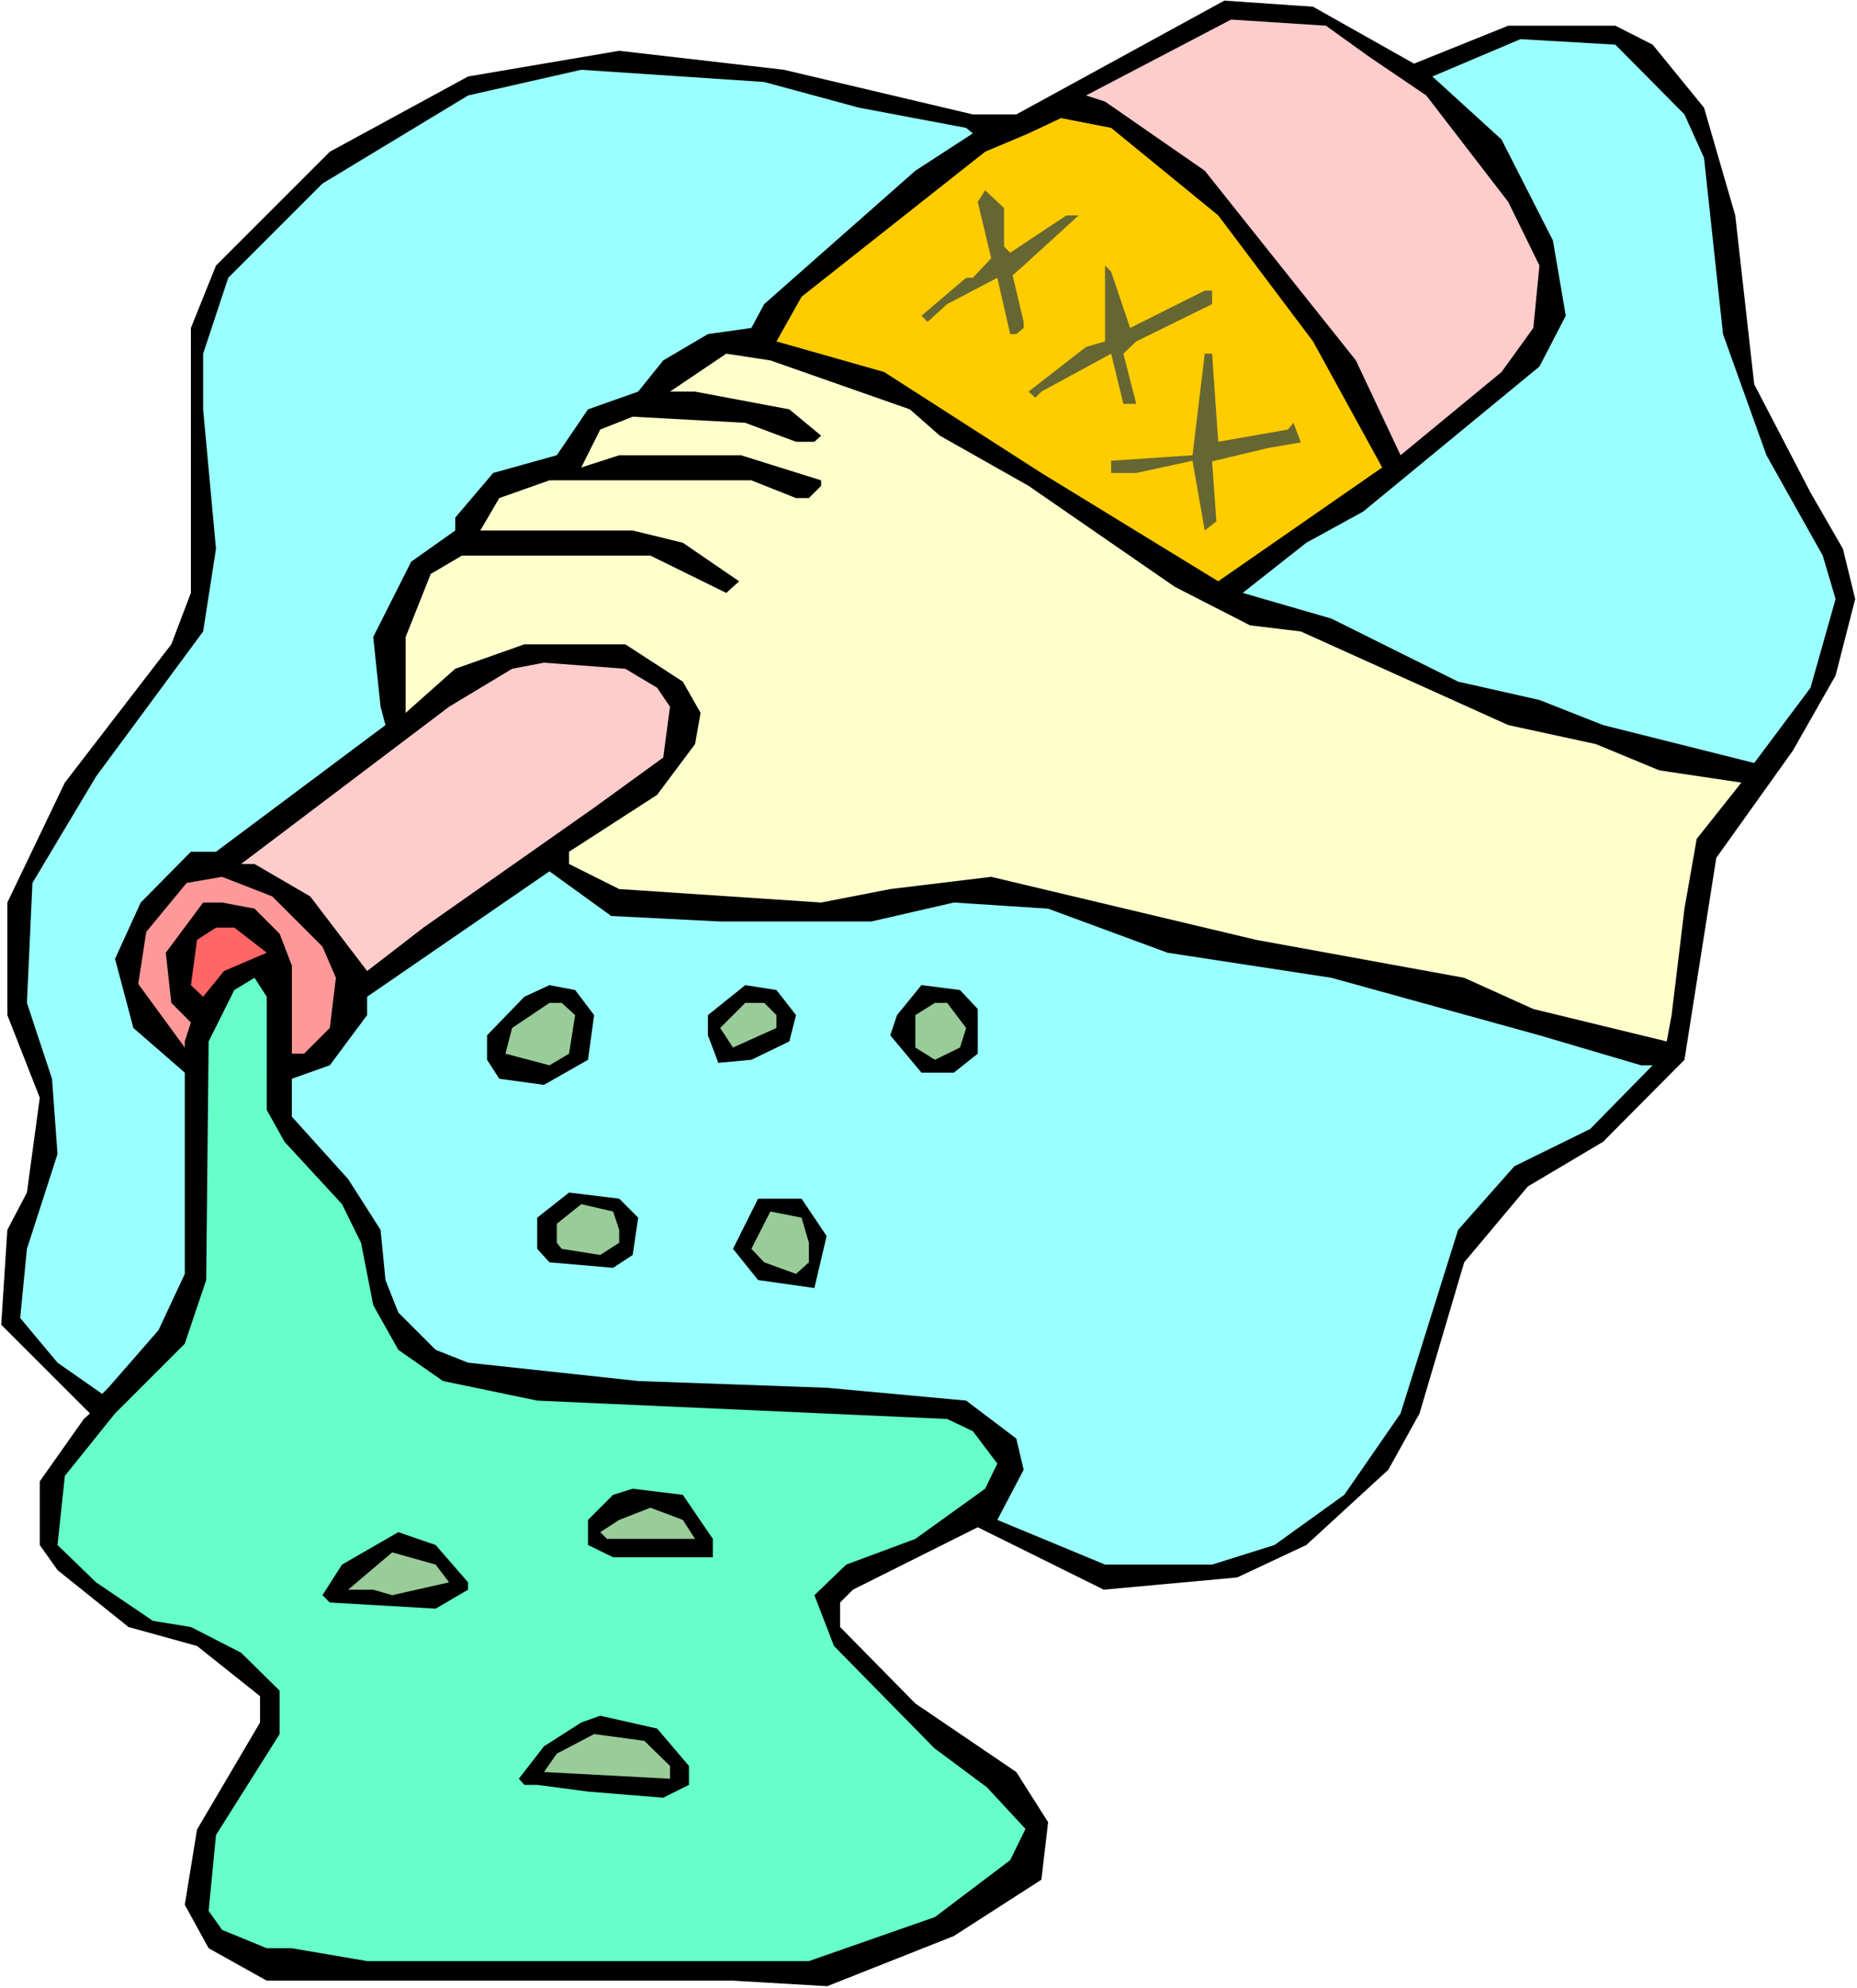 <?xml version="1.0" encoding="UTF-8" standalone="no"?>
<svg
   version="1.0"
   width="129.766mm"
   height="138.903mm"
   id="svg31"
   sodipodi:docname="Hand with Poison.wmf"
   xmlns:inkscape="http://www.inkscape.org/namespaces/inkscape"
   xmlns:sodipodi="http://sodipodi.sourceforge.net/DTD/sodipodi-0.dtd"
   xmlns="http://www.w3.org/2000/svg"
   xmlns:svg="http://www.w3.org/2000/svg">
  <rect width="100%" height="100%" fill="#333333" stroke="none"/>
  <sodipodi:namedview
     id="namedview31"
     pagecolor="#ffffff"
     bordercolor="#000000"
     borderopacity="0.25"
     inkscape:showpageshadow="2"
     inkscape:pageopacity="0.0"
     inkscape:pagecheckerboard="0"
     inkscape:deskcolor="#d1d1d1"
     inkscape:document-units="mm" />
  <defs
     id="defs1">
    <pattern
       id="WMFhbasepattern"
       patternUnits="userSpaceOnUse"
       width="6"
       height="6"
       x="0"
       y="0" />
  </defs>
  <path
     style="fill:#ffffff;fill-opacity:1;fill-rule:evenodd;stroke:none"
     d="M 0,524.987 H 490.455 V 0 H 0 Z"
     id="path1" />
  <path
     style="fill:#000000;fill-opacity:1;fill-rule:evenodd;stroke:none"
     d="M 373.457,16.805 398.344,6.787 h 28.28 l 9.858,5.009 13.574,16.643 8.242,28.439 5.01,44.597 14.867,28.6 8.565,14.866 3.232,13.25 -5.171,20.198 -11.312,19.875 -20.2,28.277 -8.403,53.323 -21.493,21.652 -19.877,11.796 -16.806,20.036 -11.797,39.911 -8.242,14.866 L 345.016,408 l -18.261,8.564 -35.229,3.232 -33.29,-16.482 -32.966,16.482 -3.394,3.393 v 6.463 l 19.877,20.198 26.664,18.097 8.403,13.25 -1.778,15.189 -23.109,14.866 -33.451,13.25 -24.886,-1.454 H 70.458 l -15.352,-8.564 -6.302,-11.472 3.232,-19.875 16.645,-28.277 v -6.948 L 52.035,434.661 33.936,429.652 15.19,414.625 10.504,408 v -16.805 l 11.635,-16.482 1.616,-1.454 -23.432,-23.43 1.616,-25.046 5.171,-9.857 3.394,-25.046 -8.565,-21.814 v -29.731 l 15.19,-31.671 28.118,-36.518 5.171,-13.573 V 86.609 L 57.045,70.128 87.102,40.073 123.624,20.198 l 39.915,-6.787 43.47,5.009 49.934,11.796 H 268.417 L 323.361,0.162 346.793,1.777 Z"
     id="path2" />
  <path
     style="fill:#ffcccc;fill-opacity:1;fill-rule:evenodd;stroke:none"
     d="m 361.66,15.027 15.029,10.18 21.654,28.116 8.242,16.805 -1.616,16.482 -8.403,11.634 L 369.902,120.219 358.105,95.173 318.19,45.082 291.849,26.823 286.84,25.207 325.139,5.171 350.187,6.787 Z"
     id="path3" />
  <path
     style="fill:#99ffff;fill-opacity:1;fill-rule:evenodd;stroke:none"
     d="m 444.884,30.216 5.171,11.472 5.01,46.536 11.474,31.994 14.867,26.5 3.394,11.472 -6.626,23.43 -14.867,19.875 -39.915,-10.018 -16.806,-6.625 -21.493,-4.848 -33.451,-16.643 -23.432,-6.787 16.806,-13.25 15.029,-8.241 46.541,-38.295 6.949,-13.411 -3.394,-19.875 -13.574,-26.661 -18.261,-16.643 23.27,-9.857 25.048,1.454 z"
     id="path4" />
  <path
     style="fill:#99ffff;fill-opacity:1;fill-rule:evenodd;stroke:none"
     d="m 226.886,28.439 28.28,5.332 1.778,1.454 -15.19,9.857 -39.915,35.225 -3.394,6.302 -11.474,1.616 -11.797,6.948 -6.626,8.241 -13.251,4.686 -8.242,12.119 -16.806,4.686 -10.019,11.796 v 3.393 l -11.635,8.241 -10.019,19.875 1.939,18.421 1.293,4.848 -44.763,33.448 h -6.626 l -13.251,13.411 -6.787,14.866 4.848,18.259 13.574,11.796 v 53.161 l -6.949,14.866 -13.251,15.189 -1.616,1.616 -11.797,-8.241 -9.858,-11.796 1.778,-18.259 8.08,-25.046 -1.454,-19.875 -6.626,-20.036 1.454,-31.671 16.806,-28.116 28.28,-38.295 3.394,-21.814 -3.394,-36.841 V 93.396 l 6.626,-20.036 24.886,-24.884 38.461,-23.268 29.896,-6.787 48.318,3.232 z"
     id="path5" />
  <path
     style="fill:#ffcc00;fill-opacity:1;fill-rule:evenodd;stroke:none"
     d="m 321.745,56.878 25.048,33.286 18.261,33.286 -43.309,30.055 -46.702,-28.6 -41.531,-26.661 -28.442,-8.079 6.626,-11.796 48.48,-38.295 11.474,-4.848 8.565,-4.04 13.251,2.585 z"
     id="path6" />
  <path
     style="fill:#666632;fill-opacity:1;fill-rule:evenodd;stroke:none"
     d="m 265.185,65.118 1.616,1.616 14.867,-9.857 h 3.232 l -14.544,13.25 -2.909,2.585 2.909,12.28 v 1.616 l -1.939,1.616 h -1.616 l -3.394,-14.866 -13.251,6.948 -5.171,4.686 -1.616,-1.616 11.797,-10.018 h 1.778 l 4.848,-5.171 -3.555,-14.866 1.939,-3.07 5.01,4.686 z"
     id="path7" />
  <path
     style="fill:#666632;fill-opacity:1;fill-rule:evenodd;stroke:none"
     d="m 298.475,86.609 19.715,-9.857 h 1.939 v 3.555 l -20.038,9.857 -3.394,3.232 3.394,13.25 h -3.394 l -3.232,-13.25 -18.422,10.018 -1.616,1.616 -1.778,-1.616 15.19,-11.796 5.01,-1.454 V 70.128 l 1.616,1.616 z"
     id="path8" />
  <path
     style="fill:#ffffcc;fill-opacity:1;fill-rule:evenodd;stroke:none"
     d="m 240.299,108.1 7.918,6.948 23.432,13.25 38.622,26.661 19.877,10.18 13.413,1.616 54.782,24.722 23.109,5.009 16.806,6.948 21.654,3.232 -11.797,14.866 -3.232,18.421 -3.394,28.116 -1.293,6.948 -35.229,-8.564 -18.261,-8.241 -54.944,-10.018 -69.973,-16.643 -26.664,3.232 -18.261,3.555 -53.328,-3.555 -13.251,-6.625 v -3.232 l 23.27,-15.027 10.019,-13.411 1.454,-8.241 -4.686,-8.241 -15.19,-9.857 h -26.664 l -18.261,6.463 -13.09,11.634 v -20.036 l 6.626,-16.643 8.242,-4.848 h 49.773 l 20.038,9.857 3.394,-3.07 -14.867,-10.18 -13.251,-3.232 h -40.238 l 5.01,-8.564 13.251,-4.686 h 53.328 l 11.797,4.686 h 3.394 l 3.232,-3.232 v -1.454 l -21.17,-6.625 h -32.158 l -10.019,3.232 5.01,-10.018 8.565,-3.393 29.734,1.616 13.413,5.009 h 4.848 l 1.778,-1.616 -8.403,-6.948 -24.886,-4.686 h -6.626 l 14.867,-10.018 11.635,1.777 z"
     id="path9" />
  <path
     style="fill:#666632;fill-opacity:1;fill-rule:evenodd;stroke:none"
     d="m 321.745,116.664 18.422,-3.232 1.454,-1.777 1.939,5.171 -8.565,1.454 -14.867,3.555 1.131,15.835 -3.07,2.424 -3.232,-18.421 -14.867,3.232 h -6.626 v -3.232 l 21.493,-1.454 3.232,-26.823 h 1.939 z"
     id="path10" />
  <path
     style="fill:#ffcccc;fill-opacity:1;fill-rule:evenodd;stroke:none"
     d="m 173.558,181.621 3.394,5.009 -1.778,13.411 -18.261,13.25 -45.086,31.671 -14.867,11.472 -15.029,-19.713 -14.706,-8.564 h -3.555 l 54.944,-41.527 16.645,-10.018 8.403,-1.616 21.493,1.616 z"
     id="path11" />
  <path
     style="fill:#99ffff;fill-opacity:1;fill-rule:evenodd;stroke:none"
     d="m 190.203,243.346 h 39.915 l 21.816,-5.009 24.886,1.616 31.512,11.634 43.309,6.625 54.944,15.189 26.826,7.918 h 3.07 l -16.483,16.805 -20.038,9.857 -14.867,16.805 -15.19,48.475 L 355.035,394.75 336.612,408 l -16.483,5.171 h -28.28 l -28.442,-11.796 6.949,-13.25 -1.939,-8.241 -13.251,-10.018 -36.845,-3.393 -49.773,-1.777 -44.925,-4.848 -8.565,-3.393 -9.858,-9.857 -3.394,-8.564 -1.293,-13.25 -8.565,-13.411 -14.867,-16.482 v -10.018 l 10.019,-3.555 9.858,-13.25 v -4.848 l 48.157,-33.125 16.322,11.796 z"
     id="path12" />
  <path
     style="fill:#ff9999;fill-opacity:1;fill-rule:evenodd;stroke:none"
     d="m 85.163,249.971 3.555,8.241 -1.616,13.25 -6.787,6.787 h -3.232 v -23.268 l -3.232,-8.402 -6.626,-6.625 -8.565,-1.616 h -5.01 l -9.858,13.25 1.454,13.25 5.171,5.171 -1.616,5.009 v 1.616 l -12.282,-16.805 2.101,-13.735 10.666,-12.927 9.373,-1.616 13.251,5.171 z"
     id="path13" />
  <path
     style="fill:#ff6666;fill-opacity:1;fill-rule:evenodd;stroke:none"
     d="m 70.458,251.587 -11.312,4.848 -5.494,6.787 -3.232,-3.07 1.616,-11.957 5.01,-3.232 h 4.848 z"
     id="path14" />
  <path
     style="fill:#66ffcc;fill-opacity:1;fill-rule:evenodd;stroke:none"
     d="m 70.458,293.114 4.686,8.402 15.19,16.482 5.01,10.18 3.232,16.482 6.626,11.796 11.797,8.241 24.886,5.171 108.272,4.848 6.787,3.232 6.464,8.564 -3.232,6.625 -18.422,13.25 -18.261,6.787 -8.403,8.079 5.171,13.411 26.502,26.985 13.898,10.341 10.181,10.988 -4.04,8.241 -19.877,15.027 -33.29,11.634 H 96.96 L 77.083,514.484 H 70.458 l -11.797,-4.848 -3.555,-5.009 1.939,-20.036 16.806,-26.661 V 446.457 L 63.67,436.439 50.419,429.652 40.4,428.036 25.371,417.857 15.19,408 l 1.939,-18.259 13.251,-16.482 18.422,-18.421 5.656,-16.805 0.646,-63.018 6.787,-13.573 5.333,-3.232 3.232,5.009 z"
     id="path15" />
  <path
     style="fill:#000000;fill-opacity:1;fill-rule:evenodd;stroke:none"
     d="m 156.913,268.068 -1.616,11.796 -11.635,6.625 -11.797,-1.616 -3.232,-5.009 v -6.463 l 9.858,-10.18 6.626,-3.07 6.787,1.293 z"
     id="path16" />
  <path
     style="fill:#000000;fill-opacity:1;fill-rule:evenodd;stroke:none"
     d="m 210.241,268.068 -1.778,6.948 -10.019,4.848 -8.726,0.808 -2.747,-7.271 v -5.332 l 9.858,-7.918 8.242,1.293 z"
     id="path17" />
  <path
     style="fill:#000000;fill-opacity:1;fill-rule:evenodd;stroke:none"
     d="m 258.237,266.452 v 11.796 l -6.302,5.009 h -8.565 l -8.242,-9.857 1.778,-5.332 6.464,-7.918 10.181,1.293 z"
     id="path18" />
  <path
     style="fill:#99cc99;fill-opacity:1;fill-rule:evenodd;stroke:none"
     d="m 151.904,268.068 -1.616,10.18 -5.171,3.07 -11.635,-3.07 1.778,-6.787 9.858,-6.625 h 3.232 z"
     id="path19" />
  <path
     style="fill:#99cc99;fill-opacity:1;fill-rule:evenodd;stroke:none"
     d="m 205.07,268.068 v 3.393 l -11.474,5.171 -3.394,-5.171 6.626,-6.625 h 5.01 z"
     id="path20" />
  <path
     style="fill:#99cc99;fill-opacity:1;fill-rule:evenodd;stroke:none"
     d="m 255.166,271.461 -1.616,5.171 -6.626,3.232 -5.171,-3.232 v -8.564 l 5.171,-3.232 h 3.232 z"
     id="path21" />
  <path
     style="fill:#000000;fill-opacity:1;fill-rule:evenodd;stroke:none"
     d="m 168.549,321.552 -1.454,9.857 -5.171,3.393 -16.806,-1.454 -3.232,-3.555 v -8.241 l 8.403,-6.625 13.251,1.616 z"
     id="path22" />
  <path
     style="fill:#000000;fill-opacity:1;fill-rule:evenodd;stroke:none"
     d="m 218.321,326.4 -3.232,13.735 -14.867,-2.101 -6.626,-8.241 6.626,-13.25 h 11.474 z"
     id="path23" />
  <path
     style="fill:#99cc99;fill-opacity:1;fill-rule:evenodd;stroke:none"
     d="m 163.539,324.784 v 3.393 l -5.01,3.232 -10.181,-1.616 -1.293,-1.616 v -5.009 l 6.464,-5.171 8.403,1.939 z"
     id="path24" />
  <path
     style="fill:#99cc99;fill-opacity:1;fill-rule:evenodd;stroke:none"
     d="m 213.635,328.177 v 5.171 l -3.394,3.07 -8.403,-3.07 -3.394,-3.555 5.01,-9.857 8.242,1.616 z"
     id="path25" />
  <path
     style="fill:#000000;fill-opacity:1;fill-rule:evenodd;stroke:none"
     d="m 188.264,406.384 v 4.848 H 161.923 L 155.297,408 v -6.625 l 6.626,-6.625 5.171,-1.616 13.251,1.616 z"
     id="path26" />
  <path
     style="fill:#99cc99;fill-opacity:1;fill-rule:evenodd;stroke:none"
     d="m 183.577,406.384 h -23.27 l -1.778,-1.777 5.01,-3.232 8.242,-3.232 8.565,3.232 z"
     id="path27" />
  <path
     style="fill:#000000;fill-opacity:1;fill-rule:evenodd;stroke:none"
     d="m 123.624,417.857 v 1.939 l -8.565,5.009 -27.957,-1.616 -1.939,-1.939 5.171,-8.079 14.867,-8.564 9.858,3.393 z"
     id="path28" />
  <path
     style="fill:#99cc99;fill-opacity:1;fill-rule:evenodd;stroke:none"
     d="m 118.614,417.857 -15.029,3.393 -5.01,-1.454 h -6.626 l 11.635,-9.857 11.474,3.232 z"
     id="path29" />
  <path
     style="fill:#000000;fill-opacity:1;fill-rule:evenodd;stroke:none"
     d="m 181.961,466.332 v 5.009 l -6.787,3.393 -19.877,-1.616 -13.413,-1.777 h -3.394 l -1.454,-1.616 6.626,-8.564 9.858,-6.302 5.01,-1.777 15.029,3.393 z"
     id="path30" />
  <path
     style="fill:#99cc99;fill-opacity:1;fill-rule:evenodd;stroke:none"
     d="m 176.952,466.332 v 3.393 l -33.29,-1.777 3.394,-4.848 9.858,-5.171 13.251,1.777 z"
     id="path31" />
</svg>
